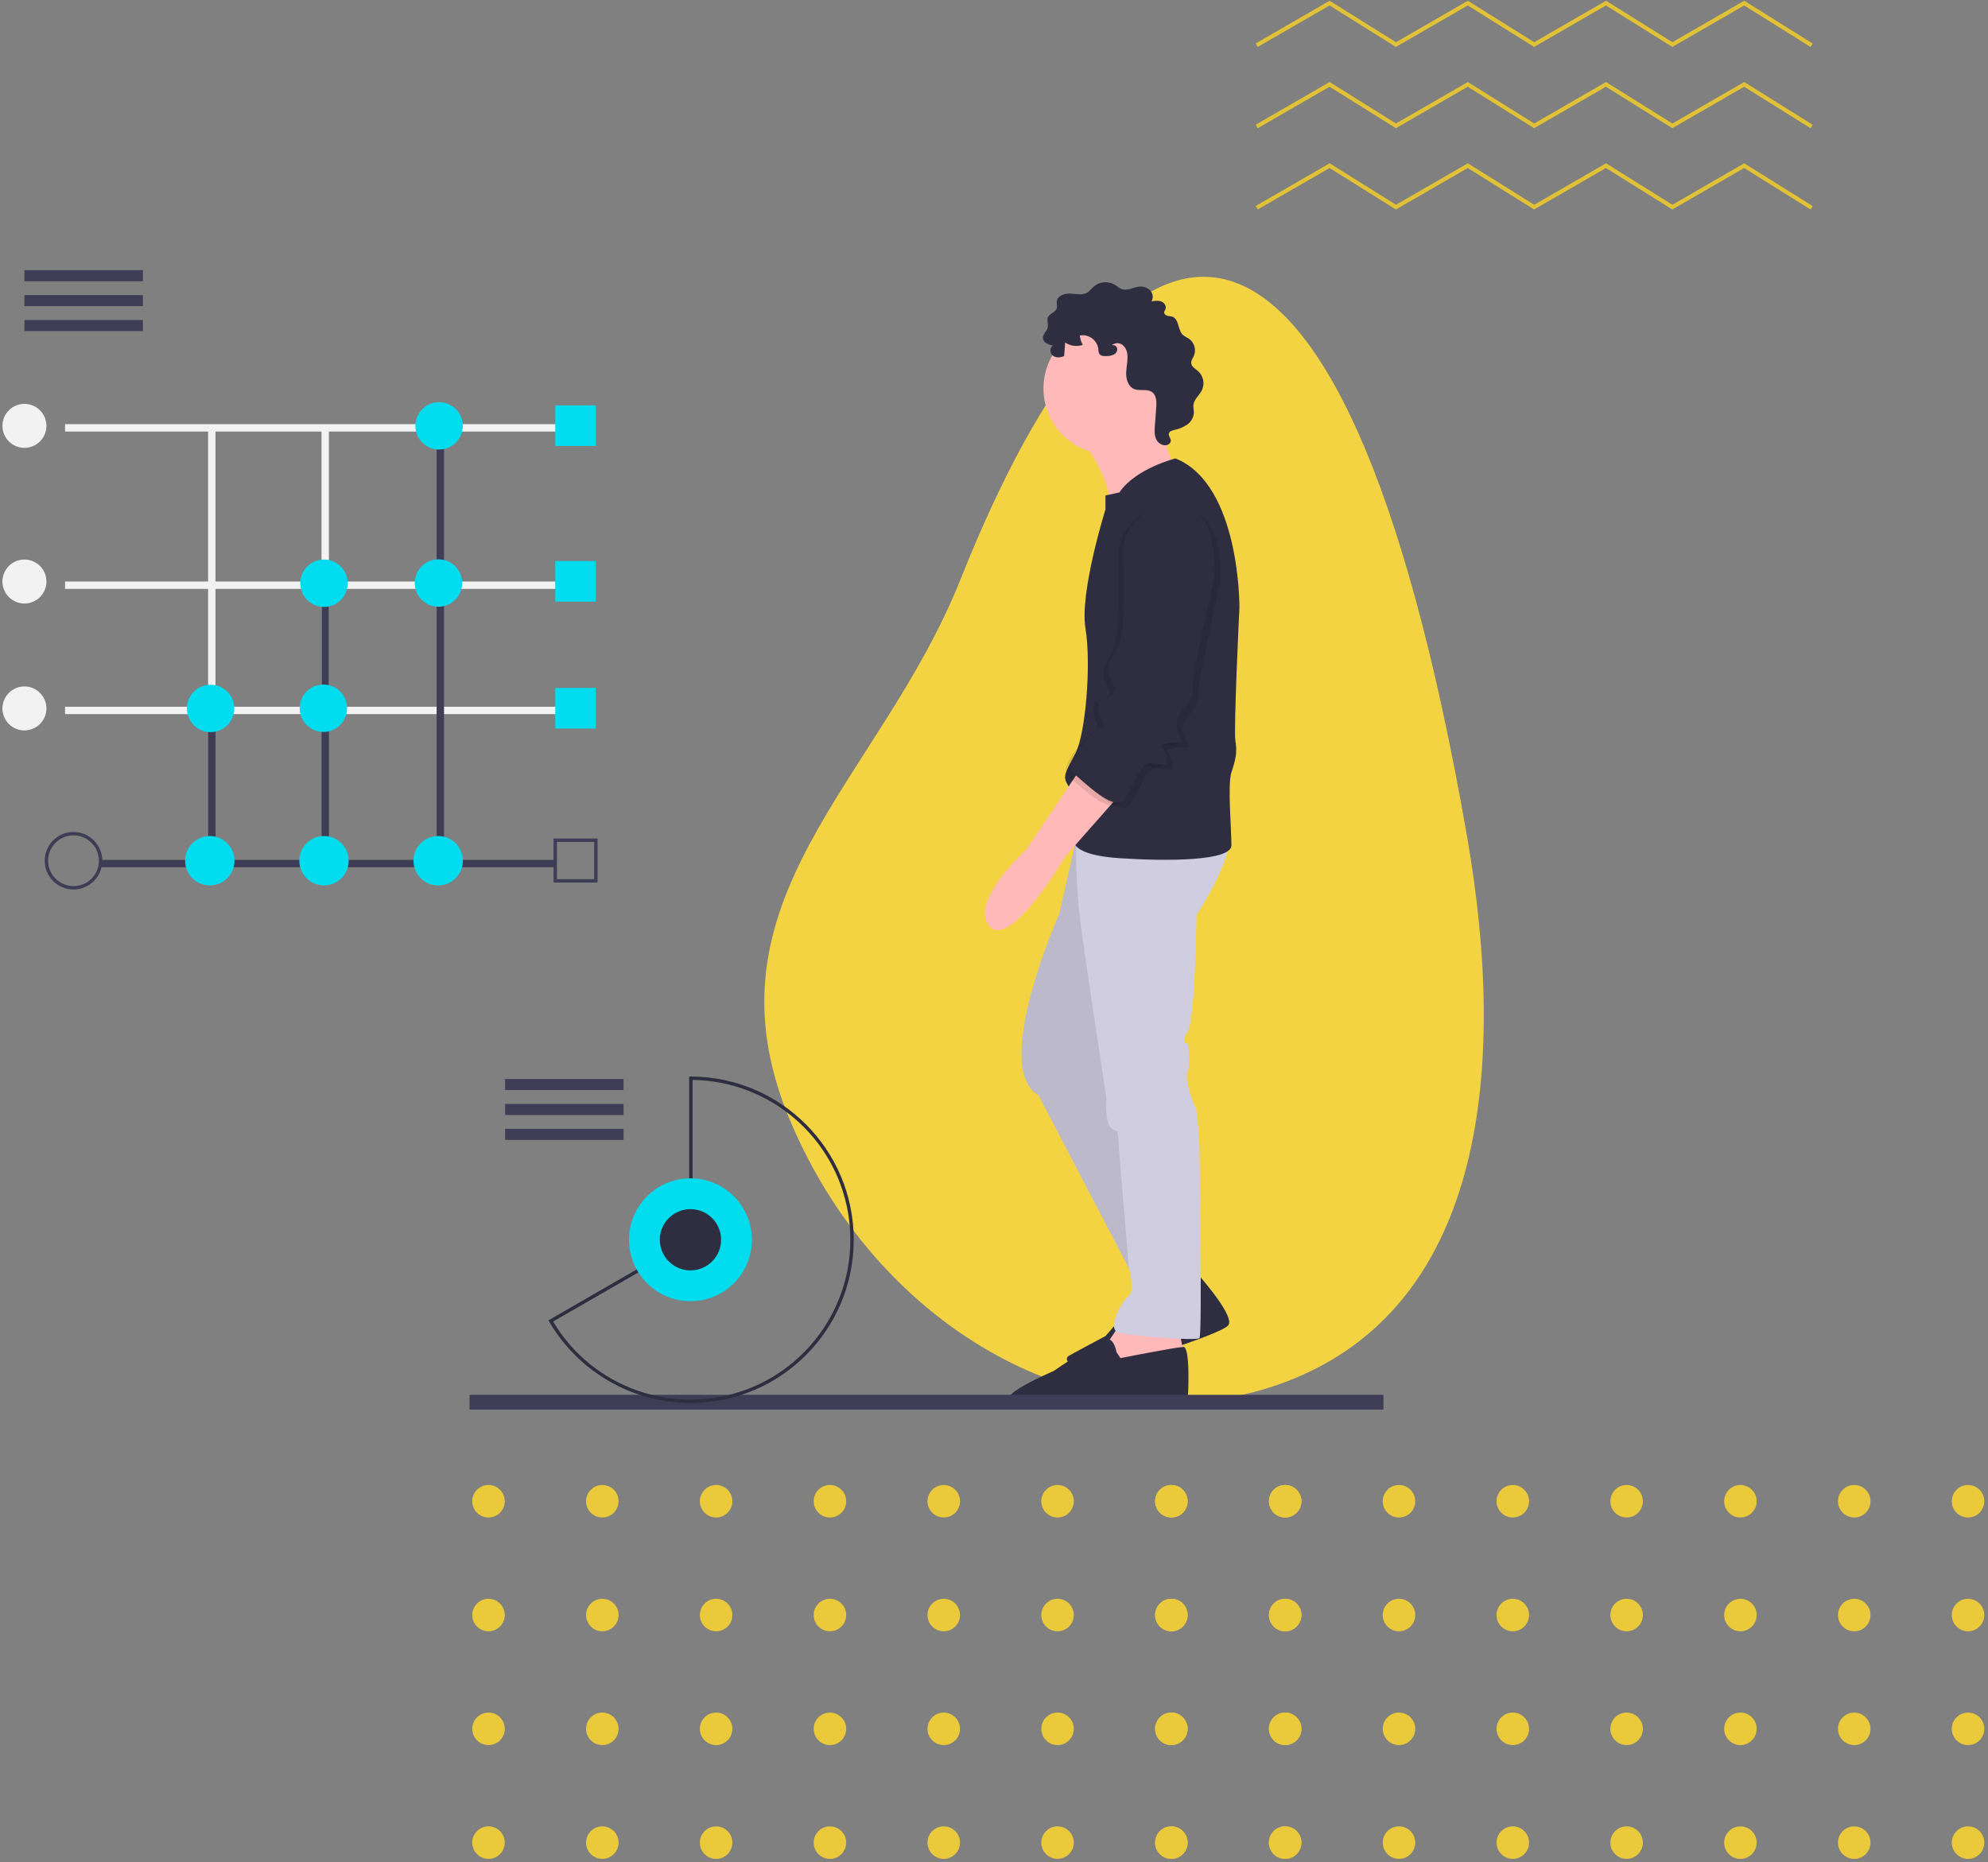 <svg xmlns="http://www.w3.org/2000/svg" xmlns:xlink="http://www.w3.org/1999/xlink" width="269px" height="252px" viewBox="0 0 269 252"><rect x="0" y="0" width="269" height="252" fill="#808080" stroke="none"/><title>digital tools platforms</title><desc>Created with Sketch.</desc><g id="Page-1" stroke="none" stroke-width="1" fill="none" fill-rule="evenodd"><g id="Insight-Fold-Copy-2" transform="translate(-583, -2559)"><g id="Normal-Copy" transform="translate(0, -83)"><g id="Group-3-Copy" transform="translate(120, 746)"><g id="Row-1-Copy-7" transform="translate(0, 1790)"><g id="4-Mobile-Copy-9"><g id="Yellow-Bg"><g id="digital-tools-platforms" transform="translate(426, 106)"><g id="Waves" transform="translate(207.012, 0)" stroke="#E1C136" stroke-linecap="square" stroke-width="0.55"><path d="M0.275,27.976 L9.801,22.476 M9.988,22.476 L18.788,27.976" id="Combined-Shape"></path><path d="M18.975,27.976 L28.501,22.476 M28.688,22.476 L37.488,27.976" id="Combined-Shape-Copy"></path><path d="M37.675,27.976 L47.201,22.476 M47.388,22.476 L56.188,27.976" id="Combined-Shape-Copy-2"></path><path d="M56.375,27.976 L65.901,22.476 M66.088,22.476 L74.888,27.976" id="Combined-Shape-Copy-3"></path><path d="M0.275,16.976 L9.801,11.476 M9.988,11.476 L18.788,16.976" id="Combined-Shape-Copy-7"></path><path d="M18.975,16.976 L28.501,11.476 M28.688,11.476 L37.488,16.976" id="Combined-Shape-Copy-6"></path><path d="M37.675,16.976 L47.201,11.476 M47.388,11.476 L56.188,16.976" id="Combined-Shape-Copy-5"></path><path d="M56.375,16.976 L65.901,11.476 M66.088,11.476 L74.888,16.976" id="Combined-Shape-Copy-4"></path><path d="M0.275,5.976 L9.801,0.476 M9.988,0.476 L18.788,5.976" id="Combined-Shape-Copy-11"></path><path d="M18.975,5.976 L28.501,0.476 M28.688,0.476 L37.488,5.976" id="Combined-Shape-Copy-10"></path><path d="M37.675,5.976 L47.201,0.476 M47.388,0.476 L56.188,5.976" id="Combined-Shape-Copy-9"></path><path d="M56.375,5.976 L65.901,0.476 M66.088,0.476 L74.888,5.976" id="Combined-Shape-Copy-8"></path></g><g id="Dots" transform="translate(193.3, 200.976)" fill="#EAC93B"><circle id="Oval" cx="2.2" cy="2.2" r="2.2"></circle><circle id="Oval-Copy" cx="17.6" cy="2.2" r="2.2"></circle><circle id="Oval-Copy-2" cx="33" cy="2.2" r="2.2"></circle><circle id="Oval-Copy-3" cx="48.4" cy="2.2" r="2.2"></circle><circle id="Oval-Copy-4" cx="63.8" cy="2.2" r="2.2"></circle><circle id="Oval-Copy-5" cx="79.2" cy="2.2" r="2.2"></circle><circle id="Oval-Copy-6" cx="94.6" cy="2.2" r="2.2"></circle><circle id="Oval-Copy-7" cx="110" cy="2.2" r="2.2"></circle><circle id="Oval-Copy-15" cx="2.2" cy="17.6" r="2.2"></circle><circle id="Oval-Copy-14" cx="17.6" cy="17.6" r="2.2"></circle><circle id="Oval-Copy-13" cx="33" cy="17.6" r="2.2"></circle><circle id="Oval-Copy-12" cx="48.4" cy="17.6" r="2.2"></circle><circle id="Oval-Copy-11" cx="63.8" cy="17.6" r="2.2"></circle><circle id="Oval-Copy-10" cx="79.2" cy="17.6" r="2.2"></circle><circle id="Oval-Copy-9" cx="94.6" cy="17.6" r="2.2"></circle><circle id="Oval-Copy-8" cx="110" cy="17.6" r="2.2"></circle><circle id="Oval-Copy-23" cx="2.2" cy="33" r="2.2"></circle><circle id="Oval-Copy-22" cx="17.6" cy="33" r="2.2"></circle><circle id="Oval-Copy-21" cx="33" cy="33" r="2.2"></circle><circle id="Oval-Copy-20" cx="48.4" cy="33" r="2.2"></circle><circle id="Oval-Copy-19" cx="63.8" cy="33" r="2.2"></circle><circle id="Oval-Copy-18" cx="79.2" cy="33" r="2.2"></circle><circle id="Oval-Copy-17" cx="94.6" cy="33" r="2.2"></circle><circle id="Oval-Copy-16" cx="110" cy="33" r="2.2"></circle><circle id="Oval-Copy-31" cx="2.2" cy="48.4" r="2.2"></circle><circle id="Oval-Copy-30" cx="17.6" cy="48.4" r="2.2"></circle><circle id="Oval-Copy-29" cx="33" cy="48.4" r="2.2"></circle><circle id="Oval-Copy-28" cx="48.4" cy="48.4" r="2.2"></circle><circle id="Oval-Copy-27" cx="63.8" cy="48.4" r="2.2"></circle><circle id="Oval-Copy-26" cx="79.2" cy="48.4" r="2.2"></circle><circle id="Oval-Copy-25" cx="94.6" cy="48.4" r="2.2"></circle><circle id="Oval-Copy-24" cx="110" cy="48.4" r="2.2"></circle></g><g id="Dots-Copy" transform="translate(100.9, 200.976)" fill="#EAC93B"><circle id="Oval" cx="2.2" cy="2.2" r="2.2"></circle><circle id="Oval-Copy" cx="17.6" cy="2.2" r="2.2"></circle><circle id="Oval-Copy-2" cx="33" cy="2.2" r="2.2"></circle><circle id="Oval-Copy-3" cx="48.4" cy="2.2" r="2.2"></circle><circle id="Oval-Copy-4" cx="63.8" cy="2.2" r="2.2"></circle><circle id="Oval-Copy-5" cx="79.2" cy="2.2" r="2.2"></circle><circle id="Oval-Copy-6" cx="94.6" cy="2.2" r="2.2"></circle><circle id="Oval-Copy-7" cx="110" cy="2.2" r="2.2"></circle><circle id="Oval-Copy-15" cx="2.2" cy="17.6" r="2.2"></circle><circle id="Oval-Copy-14" cx="17.6" cy="17.6" r="2.2"></circle><circle id="Oval-Copy-13" cx="33" cy="17.6" r="2.2"></circle><circle id="Oval-Copy-12" cx="48.4" cy="17.6" r="2.2"></circle><circle id="Oval-Copy-11" cx="63.8" cy="17.6" r="2.2"></circle><circle id="Oval-Copy-10" cx="79.2" cy="17.6" r="2.2"></circle><circle id="Oval-Copy-9" cx="94.6" cy="17.6" r="2.2"></circle><circle id="Oval-Copy-8" cx="110" cy="17.6" r="2.2"></circle><circle id="Oval-Copy-23" cx="2.2" cy="33" r="2.2"></circle><circle id="Oval-Copy-22" cx="17.6" cy="33" r="2.2"></circle><circle id="Oval-Copy-21" cx="33" cy="33" r="2.2"></circle><circle id="Oval-Copy-20" cx="48.4" cy="33" r="2.2"></circle><circle id="Oval-Copy-19" cx="63.8" cy="33" r="2.2"></circle><circle id="Oval-Copy-18" cx="79.2" cy="33" r="2.2"></circle><circle id="Oval-Copy-17" cx="94.6" cy="33" r="2.2"></circle><circle id="Oval-Copy-16" cx="110" cy="33" r="2.2"></circle><circle id="Oval-Copy-31" cx="2.2" cy="48.4" r="2.2"></circle><circle id="Oval-Copy-30" cx="17.6" cy="48.4" r="2.2"></circle><circle id="Oval-Copy-29" cx="33" cy="48.4" r="2.2"></circle><circle id="Oval-Copy-28" cx="48.4" cy="48.4" r="2.2"></circle><circle id="Oval-Copy-27" cx="63.8" cy="48.4" r="2.2"></circle><circle id="Oval-Copy-26" cx="79.2" cy="48.4" r="2.2"></circle><circle id="Oval-Copy-25" cx="94.6" cy="48.4" r="2.2"></circle><circle id="Oval-Copy-24" cx="110" cy="48.4" r="2.2"></circle></g><g id="undraw_Business_analytics_64el" transform="translate(0, 10)"><rect id="Rectangle" fill="#F2F2F2" fill-rule="nonzero" x="65.159" y="47.634" width="1" height="38.219"></rect><rect id="Rectangle" fill="#F2F2F2" fill-rule="nonzero" x="80.503" y="47.634" width="1" height="38.219"></rect><g id="Group" transform="translate(0.146, 0.204)"></g><path d="M235.506,103.179 C241.01,134.786 237.655,165.872 212.352,176.471 C187.048,187.07 156.39,171.44 143.875,141.561 C131.359,111.682 156.066,95.825 167.029,68.27 C189.292,12.314 218.414,5.024 235.506,103.179 Z" id="Path" fill="#F4D343" fill-rule="nonzero"></path><rect id="Rectangle" fill="#F2F2F2" fill-rule="nonzero" x="45.801" y="47.405" width="69.16" height="1"></rect><rect id="Rectangle" fill="#F2F2F2" fill-rule="nonzero" x="45.801" y="68.702" width="69.16" height="1"></rect><rect id="Rectangle" fill="#F2F2F2" fill-rule="nonzero" x="45.801" y="85.649" width="69.16" height="1"></rect><rect id="Rectangle" fill="#3F3D56" fill-rule="nonzero" x="50.496" y="106.374" width="61.603" height="1"></rect><path d="M46.947,110.382 C44.796,110.382 43.053,108.639 43.053,106.488 C43.053,104.338 44.796,102.595 46.947,102.595 C49.097,102.595 50.84,104.338 50.84,106.488 C50.837,108.638 49.096,110.379 46.947,110.382 Z M46.947,103.053 C45.049,103.053 43.511,104.591 43.511,106.488 C43.511,108.386 45.049,109.924 46.947,109.924 C48.844,109.924 50.382,108.386 50.382,106.488 C50.38,104.592 48.843,103.055 46.947,103.053 L46.947,103.053 Z" id="Shape" fill="#3F3D56" fill-rule="nonzero"></path><rect id="Rectangle" fill="#3F3D56" fill-rule="nonzero" x="65.166" y="85.878" width="1" height="20.611"></rect><rect id="Rectangle" fill="#3F3D56" fill-rule="nonzero" x="80.51" y="68.931" width="1" height="37.557"></rect><rect id="Rectangle" fill="#3F3D56" fill-rule="nonzero" x="96.082" y="47.634" width="1" height="58.855"></rect><circle id="Oval" fill="#01DDEF" fill-rule="nonzero" cx="65.388" cy="106.489" r="3.341"></circle><circle id="Oval" fill="#01DDEF" fill-rule="nonzero" cx="80.84" cy="106.489" r="3.341"></circle><circle id="Oval" fill="#01DDEF" fill-rule="nonzero" cx="96.291" cy="106.489" r="3.341"></circle><circle id="Oval" fill="#01DDEF" fill-rule="nonzero" cx="96.412" cy="47.634" r="3.206"></circle><circle id="Oval" fill="#01DDEF" fill-rule="nonzero" cx="96.329" cy="68.906" r="3.206"></circle><circle id="Oval" fill="#01DDEF" fill-rule="nonzero" cx="80.84" cy="68.931" r="3.206"></circle><circle id="Oval" fill="#01DDEF" fill-rule="nonzero" cx="80.757" cy="85.853" r="3.206"></circle><circle id="Oval" fill="#01DDEF" fill-rule="nonzero" cx="65.496" cy="85.878" r="3.206"></circle><circle id="Oval" fill="#F2F2F2" fill-rule="nonzero" cx="40.305" cy="47.634" r="2.977"></circle><circle id="Oval" fill="#F2F2F2" fill-rule="nonzero" cx="40.305" cy="68.702" r="2.977"></circle><circle id="Oval" fill="#F2F2F2" fill-rule="nonzero" cx="40.305" cy="85.878" r="2.977"></circle><rect id="Rectangle" fill="#3F3D56" fill-rule="nonzero" x="40.305" y="26.565" width="16.031" height="1.499"></rect><rect id="Rectangle" fill="#3F3D56" fill-rule="nonzero" x="40.305" y="29.938" width="16.031" height="1.499"></rect><rect id="Rectangle" fill="#3F3D56" fill-rule="nonzero" x="40.305" y="33.31" width="16.031" height="1.499"></rect><path d="M183.335,49.473 C183.335,49.473 187.664,55.019 187.123,58.943 C186.582,62.866 196.052,53.531 196.052,53.531 C196.052,53.531 192.805,46.767 194.563,43.52 C196.322,40.273 183.335,49.473 183.335,49.473 Z" id="Path" fill="#FFB9B9" fill-rule="nonzero"></path><path d="M198.487,161.758 C198.487,161.758 204.169,167.981 203.222,169.334 C202.275,170.686 185.635,175.827 183.741,175.557 C181.847,175.286 180.9,173.933 181.576,173.527 C182.253,173.121 186.582,170.822 186.582,170.822 L190.234,166.628 C190.234,166.628 192.94,165.14 192.94,164.328 C192.94,163.516 198.487,161.758 198.487,161.758 Z" id="Path" fill="#2F2E41" fill-rule="nonzero"></path><path d="M188.882,168.657 C188.882,168.657 186.717,172.174 186.311,172.31 C185.905,172.445 188.34,177.315 188.34,177.315 L194.022,175.557 L197.134,172.986 L196.457,169.469 L188.882,168.657 Z" id="Path" fill="#FFB9B9" fill-rule="nonzero"></path><path d="M183.064,101.557 L180.359,113.597 C180.359,113.597 171.024,134.566 177.518,138.218 L191.723,165.41 L199.298,162.028 L186.582,134.16 L192.399,102.098 L183.064,101.557 Z" id="Path" fill="#D0CDE1" fill-rule="nonzero"></path><path d="M183.064,101.557 L180.359,113.597 C180.359,113.597 171.024,134.566 177.518,138.218 L191.723,165.41 L199.298,162.028 L186.582,134.16 L192.399,102.098 L183.064,101.557 Z" id="Path" fill="#000000" fill-rule="nonzero" opacity="0.1"></path><path d="M184.011,103.451 L182.639,103.451 C182.532,107.611 182.765,111.774 183.335,115.897 C184.282,122.796 186.717,138.624 186.717,138.624 C186.717,138.624 186.447,141.601 187.258,142.547 C188.07,143.494 188.205,142.277 188.34,144.441 C188.476,146.606 189.761,161.655 189.761,161.655 C189.761,161.655 190.64,164.734 189.693,165.41 C188.746,166.087 186.852,169.739 188.205,170.281 C189.558,170.822 198.893,171.498 199.298,171.092 C199.704,170.686 199.298,145.253 199.298,145.253 C199.298,145.253 199.028,140.112 198.757,139.842 C198.487,139.571 197.269,135.919 197.675,135.107 C198.081,134.295 197.81,131.86 197.81,131.454 C197.81,131.048 196.593,131.454 197.675,129.696 C198.757,127.937 198.893,113.867 198.893,113.867 C198.893,113.867 204.71,104.939 202.951,102.639 L184.011,103.451 Z" id="Path" fill="#D0CDE1" fill-rule="nonzero"></path><circle id="Oval" fill="#FFB9B9" fill-rule="nonzero" cx="187.123" cy="42.573" r="8.929"></circle><path d="M196.052,52.043 C196.052,52.043 190.64,53.396 188.476,56.643 L186.582,57.049 L186.582,58.943 C186.582,58.943 183.064,70.171 183.876,75.041 C184.688,79.911 183.876,89.381 182.523,91.952 C181.17,94.522 180.765,95.063 181.441,96.145 C182.117,97.228 183.064,100.88 182.388,102.504 C181.712,104.127 182.388,105.75 188.611,106.156 C194.834,106.562 203.627,106.562 203.627,104.398 C203.627,102.233 203.086,96.145 203.627,94.522 C204.169,92.899 204.439,91.816 204.169,90.328 C203.898,88.84 204.71,72.2 204.71,72.2 C204.71,72.2 204.845,55.56 196.052,52.043 Z" id="Path" fill="#2F2E41" fill-rule="nonzero"></path><path d="M183.335,93.846 L175.894,104.939 C175.894,104.939 168.048,112.109 170.889,115.356 C173.73,118.602 181.17,105.886 181.17,105.886 L189.287,96.687 L183.335,93.846 Z" id="Path" fill="#FFB9B9" fill-rule="nonzero"></path><path d="M188.07,172.986 C188.07,172.986 187.799,171.228 186.852,171.228 C185.905,171.228 179.547,175.557 179.547,175.557 C179.547,175.557 170.818,179.312 174.504,179.542 C178.168,179.771 197.54,180.291 197.675,179.615 C197.81,178.939 198.081,172.268 197.134,172.289 C196.187,172.31 188.611,173.798 188.611,173.798 L188.07,172.986 Z" id="Path" fill="#2F2E41" fill-rule="nonzero"></path><path d="M187.758,37.961 C187.441,38.117 187.091,38.196 186.738,38.191 C186.373,38.212 185.937,38.189 185.743,37.88 C185.651,37.676 185.609,37.453 185.619,37.23 C185.541,36.65 185.23,36.128 184.758,35.784 C184.286,35.439 183.693,35.303 183.118,35.407 C183.156,35.854 183.292,36.287 183.516,36.676 C182.714,36.948 181.832,36.831 181.129,36.359 L180.992,38.181 C180.507,38.413 179.885,38.461 179.462,38.129 C179.038,37.797 179.005,37.018 179.483,36.773 C178.892,36.65 178.169,36.385 178.125,35.782 C178.086,35.233 178.669,34.83 178.777,34.29 C178.864,33.849 178.623,33.37 178.794,32.954 C179.018,32.408 179.834,32.268 179.998,31.7 C180.081,31.411 179.961,31.102 179.99,30.803 C180.065,30.019 181.05,29.694 181.837,29.738 C182.623,29.783 183.481,29.991 184.149,29.574 C184.472,29.372 184.699,29.048 184.983,28.794 C185.79,28.102 186.947,28.001 187.861,28.544 C188.178,28.74 188.453,29.013 188.806,29.132 C189.528,29.377 190.28,28.914 191.035,28.807 C191.594,28.712 192.166,28.877 192.587,29.257 C193.002,29.656 193.097,30.284 192.819,30.788 C193.261,30.713 193.73,30.641 194.147,30.807 C194.565,30.973 194.883,31.472 194.69,31.877 C194.619,31.984 194.562,32.099 194.522,32.221 C194.483,32.457 194.71,32.659 194.939,32.726 C195.168,32.794 195.417,32.781 195.642,32.863 C196.569,33.203 196.346,34.685 197.076,35.35 C197.327,35.532 197.591,35.694 197.867,35.834 C198.614,36.352 198.897,37.321 198.546,38.16 C198.4,38.484 198.155,38.793 198.184,39.147 C198.226,39.644 198.758,39.916 199.132,40.246 C199.831,40.891 200.038,41.911 199.645,42.777 C199.301,43.493 198.558,44.036 198.482,44.827 C198.449,45.171 198.553,45.514 198.547,45.859 C198.503,46.506 198.166,47.097 197.633,47.465 C197.103,47.824 196.506,48.072 195.878,48.195 C195.583,48.266 195.231,48.376 195.16,48.671 C195.075,49.02 195.465,49.338 195.424,49.696 C195.399,49.851 195.313,49.99 195.186,50.082 C194.658,50.495 193.823,50.141 193.5,49.554 C193.178,48.967 193.219,48.255 193.269,47.587 L193.451,45.158 C193.507,44.402 193.502,43.504 192.886,43.063 C192.205,42.575 191.212,42.97 190.442,42.64 C189.639,42.296 189.351,41.291 189.384,40.418 C189.416,39.545 189.666,38.671 189.522,37.81 C189.344,36.743 188.395,36.025 187.436,36.717 C188.278,36.602 188.424,37.569 187.758,37.961 Z" id="Path" fill="#2F2E41" fill-rule="nonzero"></path><path d="M195.24,58.537 C195.24,58.537 189.829,60.701 189.829,65.301 C189.829,69.9 190.099,75.988 189.152,78.017 C188.205,80.047 187.393,80.723 187.935,82.347 C188.476,83.97 189.423,83.699 187.935,84.917 C186.447,86.134 186.582,84.105 186.447,86.134 C186.311,88.164 187.799,88.434 186.447,89.381 C185.094,90.328 181.576,94.116 183.064,95.334 C184.553,96.551 188.476,100.474 189.829,98.986 C191.181,97.498 191.858,93.71 193.752,93.981 C195.646,94.251 195.916,94.387 195.646,93.034 C195.375,91.681 194.158,91.681 195.781,91.275 C197.404,90.869 198.081,91.816 197.54,90.464 C196.999,89.111 196.593,88.57 197.675,87.081 C198.757,85.593 199.298,85.187 199.163,83.699 C199.028,82.211 202.139,68.818 202.139,68.818 C202.139,68.818 203.086,57.454 195.24,58.537 Z" id="Path" fill="#000000" fill-rule="nonzero" opacity="0.1"></path><path d="M193.752,58.266 C193.752,58.266 188.34,60.431 188.34,65.03 C188.34,69.63 188.611,75.718 187.664,77.747 C186.717,79.776 185.905,80.453 186.447,82.076 C186.988,83.699 187.935,83.429 186.447,84.646 C184.958,85.864 185.094,83.835 184.958,85.864 C184.823,87.893 186.311,88.164 184.958,89.111 C183.606,90.058 180.088,93.846 181.576,95.063 C183.064,96.281 186.988,100.204 188.34,98.716 C189.693,97.228 190.37,93.44 192.264,93.71 C194.158,93.981 194.428,94.116 194.158,92.763 C193.887,91.41 192.67,91.41 194.293,91.005 C195.916,90.599 196.593,91.546 196.052,90.193 C195.51,88.84 195.105,88.299 196.187,86.811 C197.269,85.323 197.81,84.917 197.675,83.429 C197.54,81.941 200.651,68.548 200.651,68.548 C200.651,68.548 201.598,57.184 193.752,58.266 Z" id="Path" fill="#000000" fill-rule="nonzero" opacity="0.1"></path><path d="M194.428,57.86 C194.428,57.86 189.017,60.025 189.017,64.624 C189.017,69.224 189.287,75.312 188.34,77.341 C187.393,79.37 186.582,80.047 187.123,81.67 C187.664,83.293 188.611,83.023 187.123,84.24 C185.635,85.458 185.77,83.429 185.635,85.458 C185.5,87.487 186.988,87.758 185.635,88.705 C184.282,89.652 180.765,93.44 182.253,94.657 C183.741,95.875 187.664,99.798 189.017,98.31 C190.37,96.822 191.046,93.034 192.94,93.304 C194.834,93.575 195.105,93.71 194.834,92.357 C194.563,91.005 193.346,91.005 194.969,90.599 C196.593,90.193 197.269,91.14 196.728,89.787 C196.187,88.434 195.781,87.893 196.863,86.405 C197.946,84.917 198.487,84.511 198.351,83.023 C198.216,81.535 201.328,68.142 201.328,68.142 C201.328,68.142 202.275,56.778 194.428,57.86 Z" id="Path" fill="#2F2E41" fill-rule="nonzero"></path><line x1="224.198" y1="179.771" x2="100.534" y2="179.771" id="Path" stroke="#3F3D56" stroke-width="2"></line><rect id="Rectangle" fill="#3F3D56" fill-rule="nonzero" x="105.344" y="136.031" width="16.031" height="1.499"></rect><rect id="Rectangle" fill="#3F3D56" fill-rule="nonzero" x="105.344" y="139.403" width="16.031" height="1.499"></rect><rect id="Rectangle" fill="#3F3D56" fill-rule="nonzero" x="105.344" y="142.776" width="16.031" height="1.499"></rect><path d="M130.427,179.878 C122.563,179.861 115.295,175.68 111.326,168.89 L111.21,168.691 L130.255,157.711 L130.255,135.695 L130.485,135.696 C142.674,135.728 152.534,145.626 152.518,157.816 C152.503,170.005 142.617,179.878 130.427,179.878 L130.427,179.878 Z M111.839,168.858 C117.173,177.816 128.139,181.695 137.92,178.084 C147.7,174.473 153.515,164.399 151.749,154.123 C149.982,143.848 141.139,136.294 130.713,136.155 L130.713,157.976 L130.599,158.042 L111.839,168.858 Z" id="Shape" fill="#2F2E41" fill-rule="nonzero"></path><circle id="Oval" fill="#01DDEF" fill-rule="nonzero" cx="130.427" cy="157.787" r="8.312"></circle><circle id="Oval" fill="#2F2E41" fill-rule="nonzero" cx="130.427" cy="157.787" r="4.146"></circle><rect id="Rectangle" fill="#01DDEF" fill-rule="nonzero" x="112.131" y="44.86" width="5.496" height="5.496"></rect><rect id="Rectangle" fill="#01DDEF" fill-rule="nonzero" x="112.131" y="65.929" width="5.496" height="5.496"></rect><rect id="Rectangle" fill="#01DDEF" fill-rule="nonzero" x="112.131" y="83.105" width="5.496" height="5.496"></rect><path d="M117.856,109.441 L111.902,109.441 L111.902,103.486 L117.856,103.486 L117.856,109.441 Z M112.36,108.983 L117.398,108.983 L117.398,103.944 L112.36,103.944 L112.36,108.983 Z" id="Shape" fill="#3F3D56" fill-rule="nonzero"></path></g></g></g></g></g></g></g></g></g></svg>